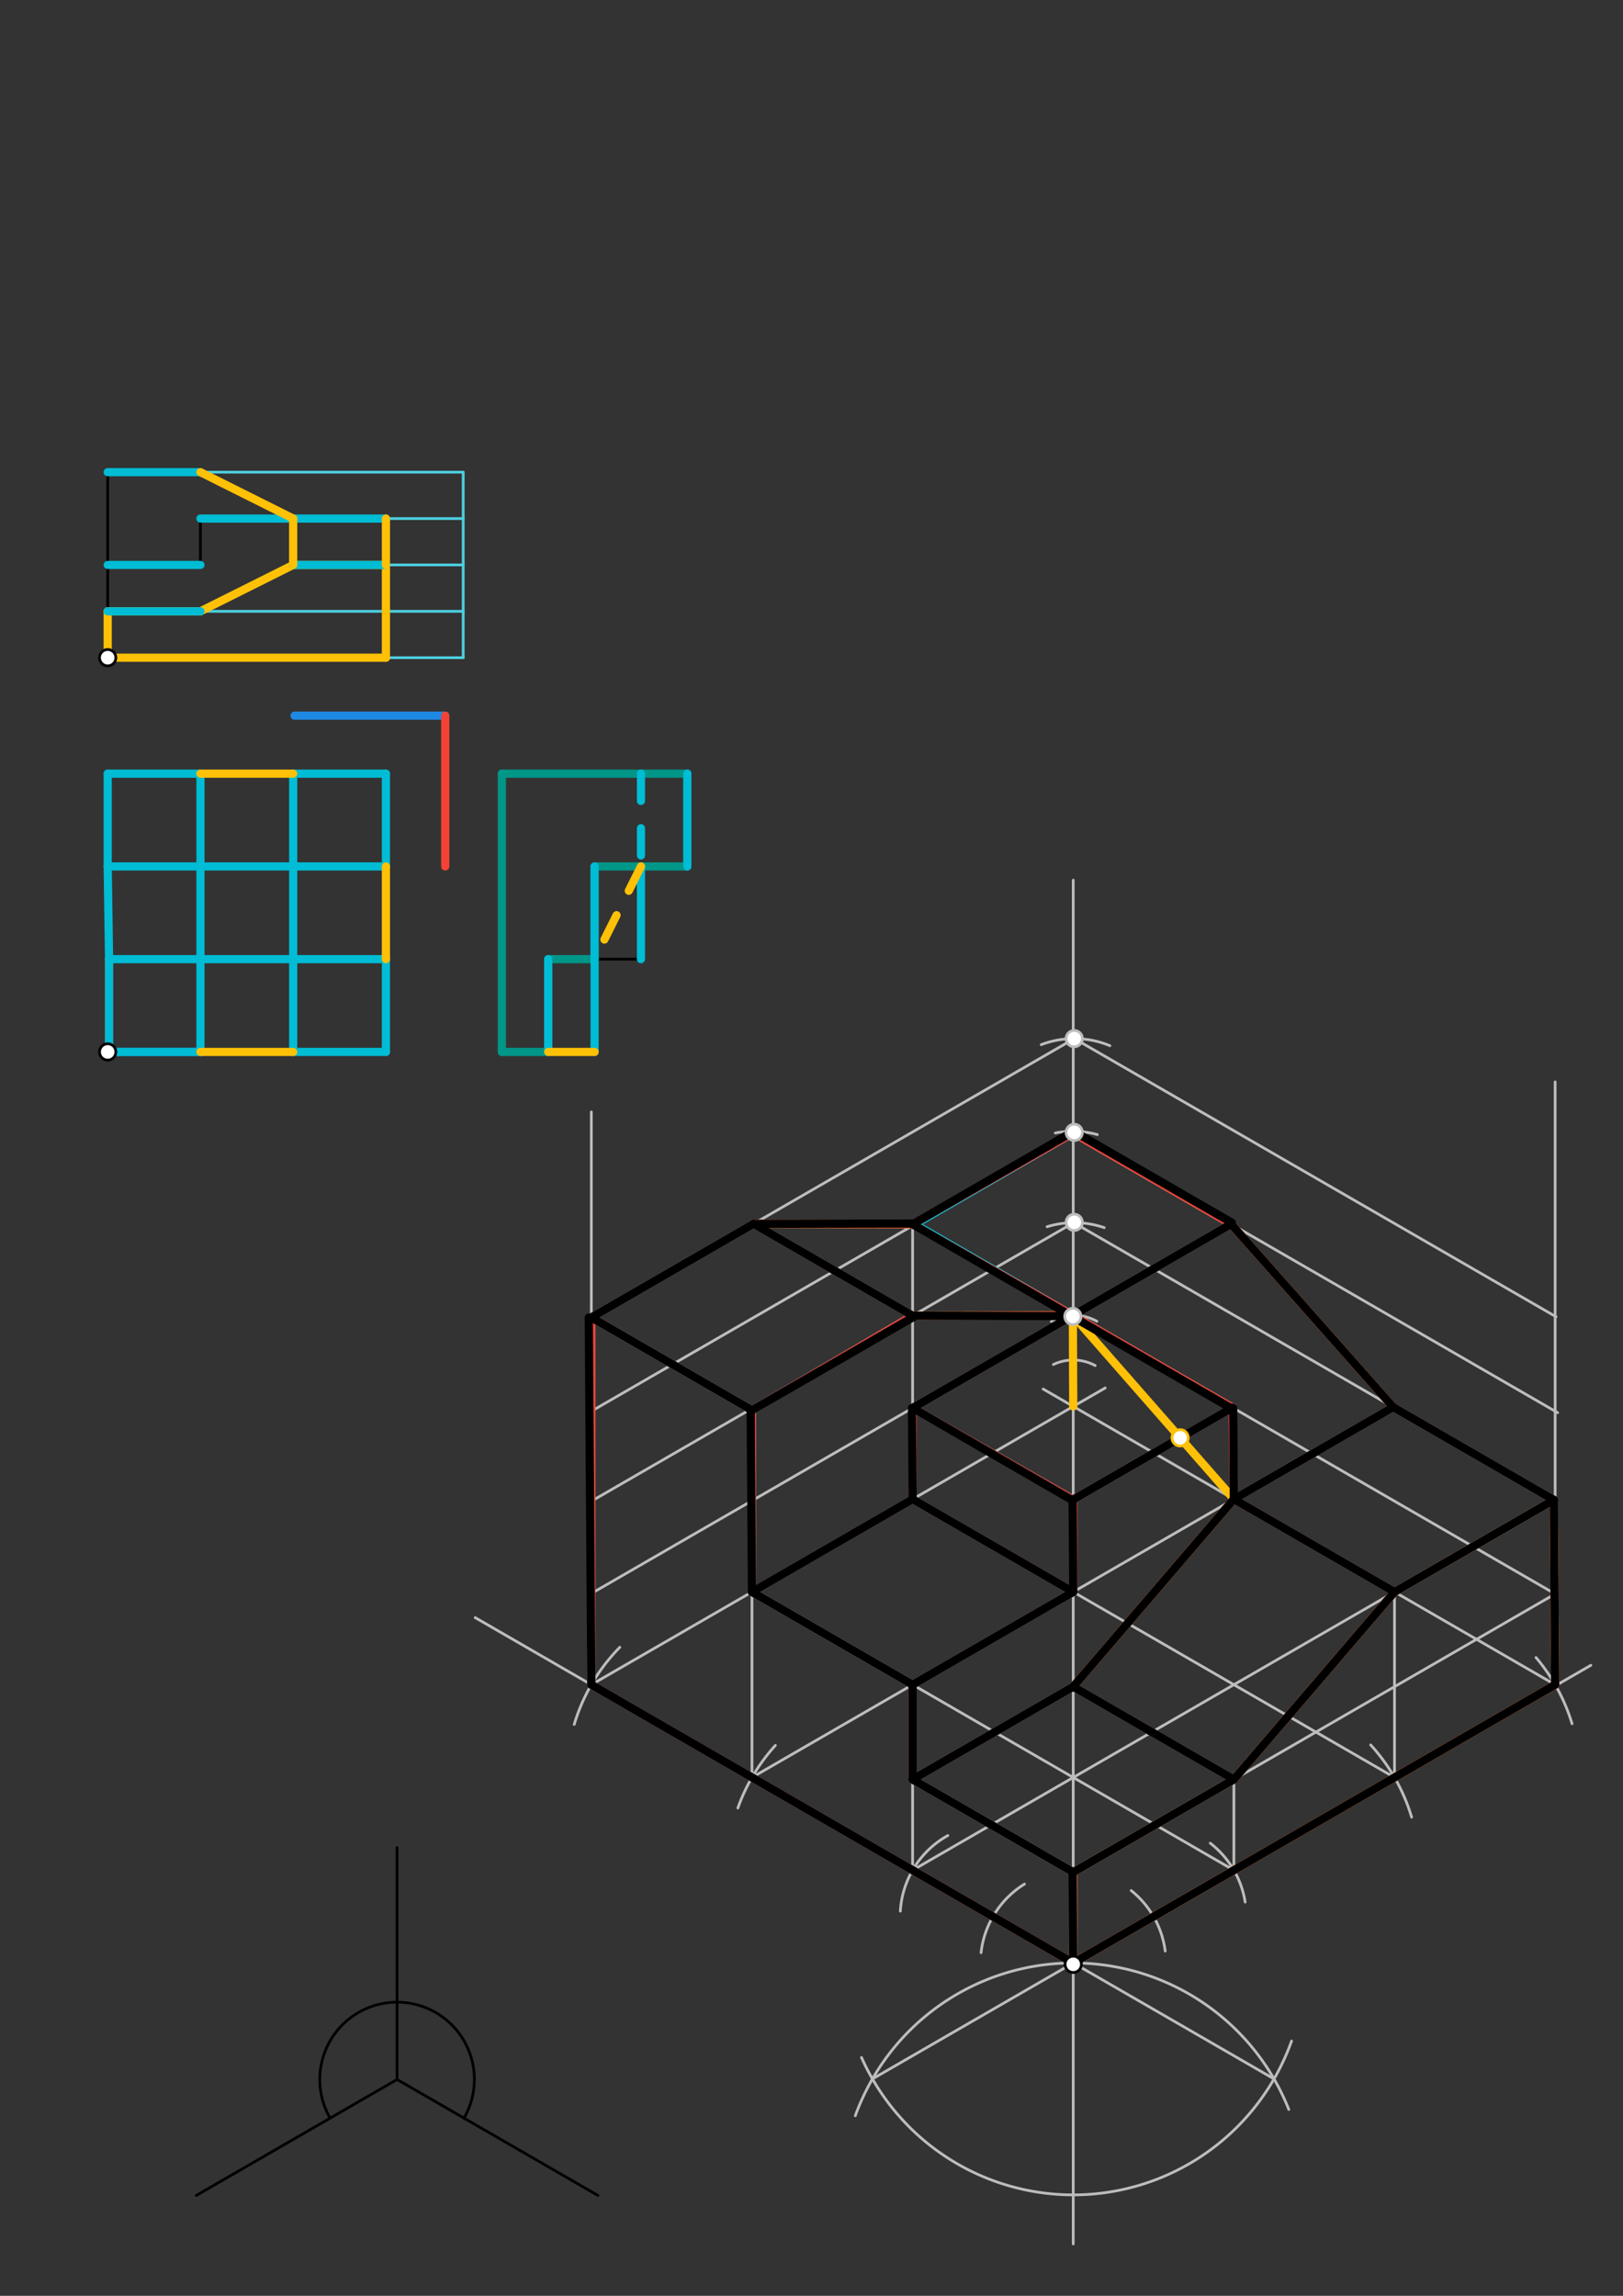 <svg xmlns="http://www.w3.org/2000/svg" class="svg--816" height="100%" preserveAspectRatio="xMidYMid meet" viewBox="0 0 595.276 841.89" width="100%"><rect x="0" y="0" width="595.276" height="841.89" fill="#333333" stroke="none"/><defs><marker id="marker-arrow" markerHeight="16" markerUnits="userSpaceOnUse" markerWidth="24" orient="auto-start-reverse" refX="24" refY="4" viewBox="0 0 24 8"><path d="M 0 0 L 24 4 L 0 8 z" stroke="inherit"></path></marker></defs><g class="aux-layer--949"></g><g class="main-layer--75a"><g class="element--733"><line stroke="#000000" stroke-dasharray="none" stroke-linecap="round" stroke-width="1" x1="145.636" x2="145.636" y1="677.522" y2="762.561"></line></g><g class="element--733"><line stroke="#000000" stroke-dasharray="none" stroke-linecap="round" stroke-width="1" x1="145.636" x2="219.282" y1="762.561" y2="805.081"></line></g><g class="element--733"><line stroke="#000000" stroke-dasharray="none" stroke-linecap="round" stroke-width="1" x1="145.636" x2="71.99" y1="762.561" y2="805.081"></line></g><g class="element--733"><path d="M 145.636 734.215 A 28.346 28.346 0 0 1 170.185 776.734" fill="none" stroke="#000000" stroke-dasharray="none" stroke-linecap="round" stroke-width="1"></path></g><g class="element--733"><path d="M 145.636 734.215 A 28.346 28.346 0 0 0 121.087 776.734" fill="none" stroke="#000000" stroke-dasharray="none" stroke-linecap="round" stroke-width="1"></path></g><g class="element--733"><line stroke="#000000" stroke-dasharray="none" stroke-linecap="round" stroke-width="1" x1="39.5" x2="141.547" y1="385.75" y2="385.75"></line></g><g class="element--733"><line stroke="#000000" stroke-dasharray="none" stroke-linecap="round" stroke-width="1" x1="141.547" x2="141.547" y1="385.75" y2="283.703"></line></g><g class="element--733"><line stroke="#000000" stroke-dasharray="none" stroke-linecap="round" stroke-width="1" x1="141.547" x2="39.5" y1="283.703" y2="283.703"></line></g><g class="element--733"><line stroke="#000000" stroke-dasharray="none" stroke-linecap="round" stroke-width="1" x1="39.5" x2="39.5" y1="283.703" y2="385.75"></line></g><g class="element--733"><line stroke="#4DD0E1" stroke-dasharray="none" stroke-linecap="round" stroke-width="1" x1="73.516" x2="73.516" y1="283.703" y2="385.75"></line></g><g class="element--733"><line stroke="#4DD0E1" stroke-dasharray="none" stroke-linecap="round" stroke-width="1" x1="107.531" x2="107.531" y1="283.703" y2="385.75"></line></g><g class="element--733"><line stroke="#4DD0E1" stroke-dasharray="none" stroke-linecap="round" stroke-width="1" x1="141.547" x2="39.5" y1="351.734" y2="351.734"></line></g><g class="element--733"><line stroke="#4DD0E1" stroke-dasharray="none" stroke-linecap="round" stroke-width="1" x1="141.547" x2="39.5" y1="317.719" y2="317.719"></line></g><g class="element--733"><line stroke="#4DD0E1" stroke-dasharray="none" stroke-linecap="round" stroke-width="1" x1="184.067" x2="218.083" y1="283.703" y2="283.703"></line></g><g class="element--733"><line stroke="#000000" stroke-dasharray="none" stroke-linecap="round" stroke-width="1" x1="39.5" x2="141.547" y1="317.719" y2="317.719"></line></g><g class="element--733"><line stroke="#000000" stroke-dasharray="none" stroke-linecap="round" stroke-width="1" x1="73.516" x2="73.516" y1="283.703" y2="385.75"></line></g><g class="element--733"><line stroke="#000000" stroke-dasharray="none" stroke-linecap="round" stroke-width="1" x1="107.531" x2="107.531" y1="283.703" y2="385.75"></line></g><g class="element--733"><line stroke="#000000" stroke-dasharray="none" stroke-linecap="round" stroke-width="1" x1="39.5" x2="141.547" y1="351.734" y2="351.734"></line></g><g class="element--733"><line stroke="#000000" stroke-dasharray="none" stroke-linecap="round" stroke-width="1" x1="107.531" x2="162.807" y1="262.443" y2="262.443"></line></g><g class="element--733"><line stroke="#000000" stroke-dasharray="none" stroke-linecap="round" stroke-width="1" x1="162.807" x2="162.807" y1="262.443" y2="317.719"></line></g><g class="element--733"><line stroke="#000000" stroke-dasharray="none" stroke-linecap="round" stroke-width="1" x1="184.067" x2="184.067" y1="283.703" y2="385.75"></line></g><g class="element--733"><line stroke="#000000" stroke-dasharray="none" stroke-linecap="round" stroke-width="1" x1="184.067" x2="201.075" y1="385.75" y2="385.75"></line></g><g class="element--733"><line stroke="#000000" stroke-dasharray="none" stroke-linecap="round" stroke-width="1" x1="201.075" x2="201.075" y1="351.734" y2="385.75"></line></g><g class="element--733"><line stroke="#000000" stroke-dasharray="none" stroke-linecap="round" stroke-width="1" x1="201.075" x2="218.083" y1="351.734" y2="351.734"></line></g><g class="element--733"><line stroke="#000000" stroke-dasharray="none" stroke-linecap="round" stroke-width="1" x1="218.083" x2="218.083" y1="351.734" y2="317.719"></line></g><g class="element--733"><line stroke="#000000" stroke-dasharray="none" stroke-linecap="round" stroke-width="1" x1="218.083" x2="252.098" y1="317.719" y2="317.719"></line></g><g class="element--733"><line stroke="#000000" stroke-dasharray="none" stroke-linecap="round" stroke-width="1" x1="184.067" x2="252.098" y1="283.703" y2="283.703"></line></g><g class="element--733"><line stroke="#000000" stroke-dasharray="none" stroke-linecap="round" stroke-width="1" x1="252.098" x2="252.098" y1="283.703" y2="317.719"></line></g><g class="element--733"><line stroke="#000000" stroke-dasharray="none" stroke-linecap="round" stroke-width="1" x1="39.5" x2="73.516" y1="173.152" y2="173.152"></line></g><g class="element--733"><line stroke="#000000" stroke-dasharray="none" stroke-linecap="round" stroke-width="1" x1="73.516" x2="107.531" y1="173.152" y2="190.159"></line></g><g class="element--733"><line stroke="#000000" stroke-dasharray="none" stroke-linecap="round" stroke-width="1" x1="107.531" x2="73.516" y1="190.159" y2="190.159"></line></g><g class="element--733"><line stroke="#000000" stroke-dasharray="none" stroke-linecap="round" stroke-width="1" x1="73.516" x2="73.516" y1="190.159" y2="207.167"></line></g><g class="element--733"><line stroke="#000000" stroke-dasharray="none" stroke-linecap="round" stroke-width="1" x1="73.516" x2="39.5" y1="207.167" y2="207.167"></line></g><g class="element--733"><line stroke="#000000" stroke-dasharray="none" stroke-linecap="round" stroke-width="1" x1="107.531" x2="141.547" y1="190.159" y2="190.159"></line></g><g class="element--733"><line stroke="#000000" stroke-dasharray="none" stroke-linecap="round" stroke-width="1" x1="107.531" x2="107.531" y1="190.159" y2="207.167"></line></g><g class="element--733"><line stroke="#000000" stroke-dasharray="none" stroke-linecap="round" stroke-width="1" x1="107.531" x2="141.547" y1="207.167" y2="207.167"></line></g><g class="element--733"><line stroke="#000000" stroke-dasharray="none" stroke-linecap="round" stroke-width="1" x1="107.531" x2="73.516" y1="207.167" y2="224.175"></line></g><g class="element--733"><line stroke="#000000" stroke-dasharray="none" stroke-linecap="round" stroke-width="1" x1="73.516" x2="39.5" y1="224.175" y2="224.175"></line></g><g class="element--733"><line stroke="#000000" stroke-dasharray="none" stroke-linecap="round" stroke-width="1" x1="39.5" x2="39.5" y1="173.152" y2="241.183"></line></g><g class="element--733"><line stroke="#000000" stroke-dasharray="none" stroke-linecap="round" stroke-width="1" x1="141.547" x2="141.547" y1="241.183" y2="190.159"></line></g><g class="element--733"><line stroke="#000000" stroke-dasharray="none" stroke-linecap="round" stroke-width="1" x1="235.091" x2="235.091" y1="317.719" y2="351.734"></line></g><g class="element--733"><line stroke="#000000" stroke-dasharray="none" stroke-linecap="round" stroke-width="1" x1="235.091" x2="218.083" y1="351.734" y2="351.734"></line></g><g class="element--733"><line stroke="#000000" stroke-dasharray="none" stroke-linecap="round" stroke-width="1" x1="218.083" x2="218.083" y1="351.734" y2="385.75"></line></g><g class="element--733"><line stroke="#000000" stroke-dasharray="none" stroke-linecap="round" stroke-width="1" x1="218.083" x2="201.075" y1="385.75" y2="385.75"></line></g><g class="element--733"><line stroke="#000000" stroke-dasharray="10" stroke-linecap="round" stroke-width="1" x1="235.091" x2="235.091" y1="283.703" y2="317.719"></line></g><g class="element--733"><line stroke="#000000" stroke-dasharray="10" stroke-linecap="round" stroke-width="1" x1="235.091" x2="218.083" y1="317.719" y2="351.734"></line></g><g class="element--733"><line stroke="#000000" stroke-dasharray="none" stroke-linecap="round" stroke-width="1" x1="141.547" x2="39.5" y1="241.183" y2="241.183"></line></g><g class="element--733"><line stroke="#BDBDBD" stroke-dasharray="none" stroke-linecap="round" stroke-width="1" x1="393.637" x2="393.637" y1="720.338" y2="322.75"></line></g><g class="element--733"><line stroke="#BDBDBD" stroke-dasharray="none" stroke-linecap="round" stroke-width="1" x1="393.637" x2="393.637" y1="720.338" y2="822.875"></line></g><g class="element--733"><path d="M 315.976 754.484 A 85.039 85.039 0 0 0 473.714 748.462" fill="none" stroke="#BDBDBD" stroke-dasharray="none" stroke-linecap="round" stroke-width="1"></path></g><g class="element--733"><path d="M 313.698 775.87 A 85.039 85.039 0 0 1 472.696 773.55" fill="none" stroke="#BDBDBD" stroke-dasharray="none" stroke-linecap="round" stroke-width="1"></path></g><g class="element--733"><line stroke="#BDBDBD" stroke-dasharray="none" stroke-linecap="round" stroke-width="1" x1="393.637" x2="319.991" y1="719.838" y2="762.357"></line></g><g class="element--733"><line stroke="#BDBDBD" stroke-dasharray="none" stroke-linecap="round" stroke-width="1" x1="396.137" x2="583.482" y1="718.838" y2="610.674"></line></g><g class="element--733"><line stroke="#BDBDBD" stroke-dasharray="none" stroke-linecap="round" stroke-width="1" x1="467.284" x2="393.637" y1="762.357" y2="719.838"></line></g><g class="element--733"><line stroke="#BDBDBD" stroke-dasharray="none" stroke-linecap="round" stroke-width="1" x1="393.637" x2="174.292" y1="719.838" y2="593.198"></line></g><g class="element--733"><line stroke="#2196F3" stroke-dasharray="none" stroke-linecap="round" stroke-width="3" x1="40" x2="74.016" y1="385.75" y2="385.75"></line></g><g class="element--733"><line stroke="#1E88E5" stroke-dasharray="none" stroke-linecap="round" stroke-width="3" x1="163.307" x2="108.031" y1="262.443" y2="262.443"></line></g><g class="element--733"><path d="M 414.884 693.273 A 34.016 34.016 0 0 1 427.371 715.468" fill="none" stroke="#BDBDBD" stroke-dasharray="none" stroke-linecap="round" stroke-width="1"></path></g><g class="element--733"><line stroke="#2196F3" stroke-dasharray="none" stroke-linecap="round" stroke-width="3" x1="393.637" x2="423.096" y1="719.838" y2="702.83"></line></g><g class="element--733"><path d="M 443.896 675.914 A 34.016 34.016 0 0 1 456.69 697.491" fill="none" stroke="#BDBDBD" stroke-dasharray="none" stroke-linecap="round" stroke-width="1"></path></g><g class="element--733"><line stroke="#2196F3" stroke-dasharray="none" stroke-linecap="round" stroke-width="3" x1="423.096" x2="452.554" y1="702.83" y2="685.822"></line></g><g class="element--733"><path d="M 502.726 639.875 A 68.031 68.031 0 0 1 517.746 666.37" fill="none" stroke="#BDBDBD" stroke-dasharray="none" stroke-linecap="round" stroke-width="1"></path></g><g class="element--733"><path d="M 563.369 607.818 A 68.031 68.031 0 0 1 576.588 632.106" fill="none" stroke="#BDBDBD" stroke-dasharray="none" stroke-linecap="round" stroke-width="1"></path></g><g class="element--733"><line stroke="#F44336" stroke-dasharray="none" stroke-linecap="round" stroke-width="3" x1="40" x2="40" y1="385.75" y2="351.734"></line></g><g class="element--733"><line stroke="#F44336" stroke-dasharray="none" stroke-linecap="round" stroke-width="3" x1="163.307" x2="163.307" y1="317.719" y2="262.443"></line></g><g class="element--733"><path d="M 359.832 716.064 A 34.016 34.016 0 0 1 375.756 690.901" fill="none" stroke="#BDBDBD" stroke-dasharray="none" stroke-linecap="round" stroke-width="1"></path></g><g class="element--733"><path d="M 330.222 700.824 A 34.016 34.016 0 0 1 347.643 673.103" fill="none" stroke="#BDBDBD" stroke-dasharray="none" stroke-linecap="round" stroke-width="1"></path></g><g class="element--733"><line stroke="#F44336" stroke-dasharray="none" stroke-linecap="round" stroke-width="3" x1="393.637" x2="334.72" y1="719.838" y2="685.822"></line></g><g class="element--733"><path d="M 270.628 663.008 A 68.031 68.031 0 0 1 284.385 640.055" fill="none" stroke="#BDBDBD" stroke-dasharray="none" stroke-linecap="round" stroke-width="1"></path></g><g class="element--733"><path d="M 210.608 632.369 A 68.031 68.031 0 0 1 227.332 604.069" fill="none" stroke="#BDBDBD" stroke-dasharray="none" stroke-linecap="round" stroke-width="1"></path></g><g class="element--733"><line stroke="#BDBDBD" stroke-dasharray="none" stroke-linecap="round" stroke-width="1" x1="216.886" x2="405.375" y1="617.79" y2="508.966"></line></g><g class="element--733"><line stroke="#BDBDBD" stroke-dasharray="none" stroke-linecap="round" stroke-width="1" x1="570.388" x2="382.589" y1="617.79" y2="509.364"></line></g><g class="element--733"><line stroke="#BDBDBD" stroke-dasharray="none" stroke-linecap="round" stroke-width="1" x1="334.72" x2="512.413" y1="685.822" y2="583.231"></line></g><g class="element--733"><line stroke="#BDBDBD" stroke-dasharray="none" stroke-linecap="round" stroke-width="1" x1="275.803" x2="453.45" y1="651.806" y2="549.242"></line></g><g class="element--733"><line stroke="#BDBDBD" stroke-dasharray="none" stroke-linecap="round" stroke-width="1" x1="452.554" x2="275.661" y1="685.822" y2="583.692"></line></g><g class="element--733"><line stroke="#BDBDBD" stroke-dasharray="none" stroke-linecap="round" stroke-width="1" x1="511.471" x2="333.665" y1="651.806" y2="549.15"></line></g><g class="element--733"><line stroke="#4DD0E1" stroke-dasharray="none" stroke-linecap="round" stroke-width="1" x1="141.547" x2="169.894" y1="241.183" y2="241.183"></line></g><g class="element--733"><line stroke="#4DD0E1" stroke-dasharray="none" stroke-linecap="round" stroke-width="1" x1="73.516" x2="169.894" y1="224.175" y2="224.175"></line></g><g class="element--733"><line stroke="#4DD0E1" stroke-dasharray="none" stroke-linecap="round" stroke-width="1" x1="141.547" x2="169.894" y1="207.167" y2="207.167"></line></g><g class="element--733"><line stroke="#4DD0E1" stroke-dasharray="none" stroke-linecap="round" stroke-width="1" x1="141.547" x2="169.894" y1="190.159" y2="190.159"></line></g><g class="element--733"><line stroke="#4DD0E1" stroke-dasharray="none" stroke-linecap="round" stroke-width="1" x1="73.516" x2="169.894" y1="173.152" y2="173.152"></line></g><g class="element--733"><line stroke="#4DD0E1" stroke-dasharray="none" stroke-linecap="round" stroke-width="1" x1="169.894" x2="169.894" y1="241.183" y2="173.152"></line></g><g class="element--733"><line stroke="#FFC107" stroke-dasharray="none" stroke-linecap="round" stroke-width="3" x1="39.5" x2="39.5" y1="241.183" y2="224.175"></line></g><g class="element--733"><path d="M 386.347 500.377 A 17.008 17.008 0 0 1 401.688 500.761" fill="none" stroke="#BDBDBD" stroke-dasharray="none" stroke-linecap="round" stroke-width="1"></path></g><g class="element--733"><path d="M 385.605 484.583 A 17.008 17.008 0 0 1 402.297 484.528" fill="none" stroke="#BDBDBD" stroke-dasharray="none" stroke-linecap="round" stroke-width="1"></path></g><g class="element--733"><line stroke="#FFC107" stroke-dasharray="none" stroke-linecap="round" stroke-width="3" x1="393.637" x2="393.5" y1="515.743" y2="482.75"></line></g><g class="element--733"><path d="M 384.05 449.847 A 34.016 34.016 0 0 1 405.001 450.187" fill="none" stroke="#BDBDBD" stroke-dasharray="none" stroke-linecap="round" stroke-width="1"></path></g><g class="element--733"><path d="M 387.061 415.474 A 34.016 34.016 0 0 1 402.483 416.067" fill="none" stroke="#BDBDBD" stroke-dasharray="none" stroke-linecap="round" stroke-width="1"></path></g><g class="element--733"><path d="M 381.891 383.088 A 34.016 34.016 0 0 1 407.083 383.476" fill="none" stroke="#BDBDBD" stroke-dasharray="none" stroke-linecap="round" stroke-width="1"></path></g><g class="element--733"><line stroke="#BDBDBD" stroke-dasharray="none" stroke-linecap="round" stroke-width="1" x1="216.886" x2="216.886" y1="617.79" y2="407.75"></line></g><g class="element--733"><line stroke="#BDBDBD" stroke-dasharray="none" stroke-linecap="round" stroke-width="1" x1="570.388" x2="570.388" y1="617.79" y2="396.75"></line></g><g class="element--733"><line stroke="#BDBDBD" stroke-dasharray="none" stroke-linecap="round" stroke-width="1" x1="393.498" x2="217.282" y1="482.375" y2="584.113"></line></g><g class="element--733"><line stroke="#BDBDBD" stroke-dasharray="none" stroke-linecap="round" stroke-width="1" x1="394" x2="216.676" y1="448.25" y2="550.628"></line></g><g class="element--733"><line stroke="#BDBDBD" stroke-dasharray="none" stroke-linecap="round" stroke-width="1" x1="394" x2="216.406" y1="415.25" y2="517.784"></line></g><g class="element--733"><line stroke="#BDBDBD" stroke-dasharray="none" stroke-linecap="round" stroke-width="1" x1="394" x2="215.799" y1="380.875" y2="483.76"></line></g><g class="element--733"><line stroke="#BDBDBD" stroke-dasharray="none" stroke-linecap="round" stroke-width="1" x1="393.498" x2="571.139" y1="482.375" y2="584.935"></line></g><g class="element--733"><line stroke="#BDBDBD" stroke-dasharray="none" stroke-linecap="round" stroke-width="1" x1="393.81" x2="570.092" y1="448.36" y2="550.136"></line></g><g class="element--733"><line stroke="#BDBDBD" stroke-dasharray="none" stroke-linecap="round" stroke-width="1" x1="393.637" x2="571.315" y1="415.459" y2="518.042"></line></g><g class="element--733"><line stroke="#BDBDBD" stroke-dasharray="none" stroke-linecap="round" stroke-width="1" x1="394.027" x2="570.726" y1="380.859" y2="482.876"></line></g><g class="element--733"><line stroke="#FFC107" stroke-dasharray="none" stroke-linecap="round" stroke-width="3" x1="39.5" x2="73.516" y1="224.175" y2="224.175"></line></g><g class="element--733"><line stroke="#FFC107" stroke-dasharray="none" stroke-linecap="round" stroke-width="3" x1="73.516" x2="107.531" y1="224.175" y2="207.167"></line></g><g class="element--733"><line stroke="#FFC107" stroke-dasharray="none" stroke-linecap="round" stroke-width="3" x1="107.531" x2="141.547" y1="207.167" y2="207.167"></line></g><g class="element--733"><line stroke="#FFC107" stroke-dasharray="none" stroke-linecap="round" stroke-width="3" x1="141.547" x2="141.547" y1="207.167" y2="241.183"></line></g><g class="element--733"><line stroke="#FFC107" stroke-dasharray="none" stroke-linecap="round" stroke-width="3" x1="141.547" x2="39.5" y1="241.183" y2="241.183"></line></g><g class="element--733"><line stroke="#BDBDBD" stroke-dasharray="none" stroke-linecap="round" stroke-width="1" x1="570.388" x2="393.628" y1="584.502" y2="686.555"></line></g><g class="element--733"><line stroke="#BDBDBD" stroke-dasharray="none" stroke-linecap="round" stroke-width="1" x1="452.554" x2="452.554" y1="685.822" y2="651.615"></line></g><g class="element--733"><line stroke="#BDBDBD" stroke-dasharray="none" stroke-linecap="round" stroke-width="1" x1="511.471" x2="511.471" y1="651.806" y2="583.775"></line></g><g class="element--733"><line stroke="#BDBDBD" stroke-dasharray="none" stroke-linecap="round" stroke-width="1" x1="511.471" x2="570.003" y1="583.775" y2="549.982"></line></g><g class="element--733"><line stroke="#BDBDBD" stroke-dasharray="none" stroke-linecap="round" stroke-width="1" x1="511.471" x2="452.554" y1="583.775" y2="652.534"></line></g><g class="element--733"><line stroke="#FFC107" stroke-dasharray="none" stroke-linecap="round" stroke-width="3" x1="393.637" x2="393.637" y1="719.838" y2="686.549"></line></g><g class="element--733"><line stroke="#FFC107" stroke-dasharray="none" stroke-linecap="round" stroke-width="3" x1="393.637" x2="452.554" y1="686.549" y2="652.534"></line></g><g class="element--733"><line stroke="#FFC107" stroke-dasharray="none" stroke-linecap="round" stroke-width="3" x1="452.554" x2="511.471" y1="652.534" y2="583.775"></line></g><g class="element--733"><line stroke="#FFC107" stroke-dasharray="none" stroke-linecap="round" stroke-width="3" x1="511.471" x2="569.913" y1="583.775" y2="550.033"></line></g><g class="element--733"><line stroke="#FFC107" stroke-dasharray="none" stroke-linecap="round" stroke-width="3" x1="569.913" x2="570.388" y1="550.033" y2="617.79"></line></g><g class="element--733"><line stroke="#FFC107" stroke-dasharray="none" stroke-linecap="round" stroke-width="3" x1="570.388" x2="393.637" y1="617.79" y2="719.838"></line></g><g class="element--733"><line stroke="#009688" stroke-dasharray="none" stroke-linecap="round" stroke-width="3" x1="184.067" x2="184.067" y1="283.703" y2="385.75"></line></g><g class="element--733"><line stroke="#009688" stroke-dasharray="none" stroke-linecap="round" stroke-width="3" x1="184.067" x2="201.075" y1="385.75" y2="385.75"></line></g><g class="element--733"><line stroke="#009688" stroke-dasharray="none" stroke-linecap="round" stroke-width="3" x1="201.075" x2="201.075" y1="385.75" y2="351.734"></line></g><g class="element--733"><line stroke="#009688" stroke-dasharray="none" stroke-linecap="round" stroke-width="3" x1="201.075" x2="218.083" y1="351.734" y2="351.734"></line></g><g class="element--733"><line stroke="#009688" stroke-dasharray="none" stroke-linecap="round" stroke-width="3" x1="218.083" x2="218.083" y1="351.734" y2="317.719"></line></g><g class="element--733"><line stroke="#009688" stroke-dasharray="none" stroke-linecap="round" stroke-width="3" x1="218.083" x2="252.098" y1="317.719" y2="317.719"></line></g><g class="element--733"><line stroke="#009688" stroke-dasharray="none" stroke-linecap="round" stroke-width="3" x1="252.098" x2="252.098" y1="317.719" y2="283.703"></line></g><g class="element--733"><line stroke="#009688" stroke-dasharray="none" stroke-linecap="round" stroke-width="3" x1="252.098" x2="184.067" y1="283.703" y2="283.703"></line></g><g class="element--733"><line stroke="#BDBDBD" stroke-dasharray="none" stroke-linecap="round" stroke-width="1" x1="216.886" x2="276.039" y1="483.132" y2="517.283"></line></g><g class="element--733"><line stroke="#BDBDBD" stroke-dasharray="none" stroke-linecap="round" stroke-width="1" x1="275.803" x2="275.803" y1="651.806" y2="516.819"></line></g><g class="element--733"><line stroke="#BDBDBD" stroke-dasharray="none" stroke-linecap="round" stroke-width="1" x1="334.72" x2="334.72" y1="685.822" y2="617.79"></line></g><g class="element--733"><line stroke="#BDBDBD" stroke-dasharray="none" stroke-linecap="round" stroke-width="1" x1="393.637" x2="334.405" y1="686.549" y2="652.352"></line></g><g class="element--733"><line stroke="#009688" stroke-dasharray="none" stroke-linecap="round" stroke-width="3" x1="216.886" x2="216.886" y1="617.79" y2="483.132"></line></g><g class="element--733"><line stroke="#009688" stroke-dasharray="none" stroke-linecap="round" stroke-width="3" x1="216.886" x2="275.803" y1="483.132" y2="517.147"></line></g><g class="element--733"><line stroke="#009688" stroke-dasharray="none" stroke-linecap="round" stroke-width="3" x1="275.803" x2="275.803" y1="517.147" y2="583.775"></line></g><g class="element--733"><line stroke="#009688" stroke-dasharray="none" stroke-linecap="round" stroke-width="3" x1="275.803" x2="334.72" y1="583.775" y2="617.79"></line></g><g class="element--733"><line stroke="#009688" stroke-dasharray="none" stroke-linecap="round" stroke-width="3" x1="334.72" x2="334.72" y1="617.79" y2="652.534"></line></g><g class="element--733"><line stroke="#009688" stroke-dasharray="none" stroke-linecap="round" stroke-width="3" x1="334.72" x2="393.637" y1="652.534" y2="686.549"></line></g><g class="element--733"><line stroke="#009688" stroke-dasharray="none" stroke-linecap="round" stroke-width="3" x1="393.637" x2="393.637" y1="686.549" y2="719.838"></line></g><g class="element--733"><line stroke="#009688" stroke-dasharray="none" stroke-linecap="round" stroke-width="3" x1="393.637" x2="216.886" y1="719.838" y2="617.79"></line></g><g class="element--733"><line stroke="#00BCD4" stroke-dasharray="none" stroke-linecap="round" stroke-width="3" x1="40" x2="73.516" y1="351.734" y2="351.734"></line></g><g class="element--733"><line stroke="#00BCD4" stroke-dasharray="none" stroke-linecap="round" stroke-width="3" x1="73.516" x2="73.516" y1="351.734" y2="385.75"></line></g><g class="element--733"><line stroke="#00BCD4" stroke-dasharray="none" stroke-linecap="round" stroke-width="3" x1="39.5" x2="73.516" y1="224.175" y2="224.175"></line></g><g class="element--733"><line stroke="#00BCD4" stroke-dasharray="none" stroke-linecap="round" stroke-width="3" x1="201.075" x2="201.075" y1="351.734" y2="385.75"></line></g><g class="element--733"><line stroke="#00BCD4" stroke-dasharray="none" stroke-linecap="round" stroke-width="3" x1="73.516" x2="40" y1="385.75" y2="385.75"></line></g><g class="element--733"><line stroke="#00BCD4" stroke-dasharray="none" stroke-linecap="round" stroke-width="3" x1="40" x2="40" y1="385.75" y2="351.734"></line></g><g class="element--733"><line stroke="#BDBDBD" stroke-dasharray="none" stroke-linecap="round" stroke-width="1" x1="334.72" x2="394.221" y1="652.534" y2="618.181"></line></g><g class="element--733"><line stroke="#BDBDBD" stroke-dasharray="none" stroke-linecap="round" stroke-width="1" x1="393.637" x2="452.554" y1="618.518" y2="652.534"></line></g><g class="element--733"><line stroke="#00BCD4" stroke-dasharray="none" stroke-linecap="round" stroke-width="3" x1="334.72" x2="393.637" y1="652.534" y2="618.518"></line></g><g class="element--733"><line stroke="#00BCD4" stroke-dasharray="none" stroke-linecap="round" stroke-width="3" x1="393.637" x2="452.554" y1="618.518" y2="652.534"></line></g><g class="element--733"><line stroke="#00BCD4" stroke-dasharray="none" stroke-linecap="round" stroke-width="3" x1="452.554" x2="393.637" y1="652.534" y2="686.549"></line></g><g class="element--733"><line stroke="#00BCD4" stroke-dasharray="none" stroke-linecap="round" stroke-width="3" x1="393.637" x2="334.72" y1="686.549" y2="652.534"></line></g><g class="element--733"><line stroke="#00BCD4" stroke-dasharray="none" stroke-linecap="round" stroke-width="3" x1="40" x2="39.5" y1="351.734" y2="317.719"></line></g><g class="element--733"><line stroke="#00BCD4" stroke-dasharray="none" stroke-linecap="round" stroke-width="3" x1="39.5" x2="73.516" y1="317.719" y2="317.719"></line></g><g class="element--733"><line stroke="#00BCD4" stroke-dasharray="none" stroke-linecap="round" stroke-width="3" x1="73.516" x2="73.516" y1="317.719" y2="351.734"></line></g><g class="element--733"><line stroke="#00BCD4" stroke-dasharray="none" stroke-linecap="round" stroke-width="3" x1="39.5" x2="73.516" y1="207.167" y2="207.167"></line></g><g class="element--733"><line stroke="#00BCD4" stroke-dasharray="none" stroke-linecap="round" stroke-width="3" x1="218.083" x2="218.083" y1="317.719" y2="351.734"></line></g><g class="element--733"><line stroke="#00BCD4" stroke-dasharray="none" stroke-linecap="round" stroke-width="3" x1="275.803" x2="334.72" y1="583.775" y2="549.759"></line></g><g class="element--733"><line stroke="#00BCD4" stroke-dasharray="none" stroke-linecap="round" stroke-width="3" x1="334.72" x2="393.637" y1="549.759" y2="583.775"></line></g><g class="element--733"><line stroke="#00BCD4" stroke-dasharray="none" stroke-linecap="round" stroke-width="3" x1="393.637" x2="334.72" y1="583.775" y2="617.79"></line></g><g class="element--733"><line stroke="#00BCD4" stroke-dasharray="none" stroke-linecap="round" stroke-width="3" x1="334.72" x2="275.803" y1="617.79" y2="583.775"></line></g><g class="element--733"><line stroke="#00BCD4" stroke-dasharray="none" stroke-linecap="round" stroke-width="3" x1="39.5" x2="39.5" y1="317.719" y2="283.703"></line></g><g class="element--733"><line stroke="#00BCD4" stroke-dasharray="none" stroke-linecap="round" stroke-width="3" x1="39.5" x2="73.516" y1="283.703" y2="283.703"></line></g><g class="element--733"><line stroke="#00BCD4" stroke-dasharray="none" stroke-linecap="round" stroke-width="3" x1="73.516" x2="73.516" y1="283.703" y2="317.719"></line></g><g class="element--733"><line stroke="#00BCD4" stroke-dasharray="none" stroke-linecap="round" stroke-width="3" x1="39.5" x2="73.516" y1="173.152" y2="173.152"></line></g><g class="element--733"><line stroke="#00BCD4" stroke-dasharray="none" stroke-linecap="round" stroke-width="3" x1="252.098" x2="252.098" y1="317.719" y2="283.703"></line></g><g class="element--733"><line stroke="#BDBDBD" stroke-dasharray="none" stroke-linecap="round" stroke-width="1" x1="334.72" x2="334.72" y1="549.759" y2="481.821"></line></g><g class="element--733"><line stroke="#BDBDBD" stroke-dasharray="none" stroke-linecap="round" stroke-width="1" x1="334.72" x2="275.395" y1="482.475" y2="448.223"></line></g><g class="element--733"><line stroke="#00BCD4" stroke-dasharray="none" stroke-linecap="round" stroke-width="3" x1="275.803" x2="334.72" y1="517.147" y2="482.475"></line></g><g class="element--733"><line stroke="#00BCD4" stroke-dasharray="none" stroke-linecap="round" stroke-width="3" x1="334.72" x2="276.372" y1="482.475" y2="448.788"></line></g><g class="element--733"><line stroke="#00BCD4" stroke-dasharray="none" stroke-linecap="round" stroke-width="3" x1="276.372" x2="216.886" y1="448.788" y2="483.132"></line></g><g class="element--733"><line stroke="#00BCD4" stroke-dasharray="none" stroke-linecap="round" stroke-width="3" x1="216.886" x2="275.803" y1="483.132" y2="517.147"></line></g><g class="element--733"><line stroke="#00BCD4" stroke-dasharray="none" stroke-linecap="round" stroke-width="3" x1="107.531" x2="141.547" y1="207.167" y2="207.167"></line></g><g class="element--733"><line stroke="#00BCD4" stroke-dasharray="none" stroke-linecap="round" stroke-width="3" x1="107.531" x2="107.531" y1="351.734" y2="385.75"></line></g><g class="element--733"><line stroke="#00BCD4" stroke-dasharray="none" stroke-linecap="round" stroke-width="3" x1="107.531" x2="141.547" y1="385.75" y2="385.75"></line></g><g class="element--733"><line stroke="#00BCD4" stroke-dasharray="none" stroke-linecap="round" stroke-width="3" x1="141.547" x2="141.547" y1="385.75" y2="351.734"></line></g><g class="element--733"><line stroke="#00BCD4" stroke-dasharray="none" stroke-linecap="round" stroke-width="3" x1="141.547" x2="107.531" y1="351.734" y2="351.734"></line></g><g class="element--733"><line stroke="#00BCD4" stroke-dasharray="none" stroke-linecap="round" stroke-width="3" x1="218.083" x2="218.083" y1="351.734" y2="385.75"></line></g><g class="element--733"><line stroke="#BDBDBD" stroke-dasharray="none" stroke-linecap="round" stroke-width="1" x1="452.554" x2="511.317" y1="549.759" y2="515.832"></line></g><g class="element--733"><line stroke="#00BCD4" stroke-dasharray="none" stroke-linecap="round" stroke-width="3" x1="452.555" x2="511.472" y1="549.759" y2="583.774"></line></g><g class="element--733"><line stroke="#00BCD4" stroke-dasharray="none" stroke-linecap="round" stroke-width="3" x1="511.471" x2="569.913" y1="583.775" y2="550.033"></line></g><g class="element--733"><line stroke="#00BCD4" stroke-dasharray="none" stroke-linecap="round" stroke-width="3" x1="569.913" x2="510.996" y1="550.033" y2="516.017"></line></g><g class="element--733"><line stroke="#00BCD4" stroke-dasharray="none" stroke-linecap="round" stroke-width="3" x1="510.996" x2="452.555" y1="516.017" y2="549.759"></line></g><g class="element--733"><line stroke="#00BCD4" stroke-dasharray="none" stroke-linecap="round" stroke-width="3" x1="73.516" x2="107.531" y1="190.159" y2="190.159"></line></g><g class="element--733"><line stroke="#00BCD4" stroke-dasharray="none" stroke-linecap="round" stroke-width="3" x1="73.516" x2="107.531" y1="317.719" y2="317.719"></line></g><g class="element--733"><line stroke="#00BCD4" stroke-dasharray="none" stroke-linecap="round" stroke-width="3" x1="107.531" x2="107.531" y1="317.719" y2="351.734"></line></g><g class="element--733"><line stroke="#00BCD4" stroke-dasharray="none" stroke-linecap="round" stroke-width="3" x1="107.531" x2="73.516" y1="351.734" y2="351.734"></line></g><g class="element--733"><line stroke="#00BCD4" stroke-dasharray="none" stroke-linecap="round" stroke-width="3" x1="235.091" x2="235.091" y1="317.719" y2="351.734"></line></g><g class="element--733"><line stroke="#BDBDBD" stroke-dasharray="none" stroke-linecap="round" stroke-width="1" x1="334.72" x2="393.265" y1="516.31" y2="550.111"></line></g><g class="element--733"><line stroke="#BDBDBD" stroke-dasharray="none" stroke-linecap="round" stroke-width="1" x1="393.265" x2="452.747" y1="550.111" y2="515.769"></line></g><g class="element--733"><line stroke="#00BCD4" stroke-dasharray="none" stroke-linecap="round" stroke-width="3" x1="334.72" x2="393.637" y1="516.31" y2="549.896"></line></g><g class="element--733"><line stroke="#00BCD4" stroke-dasharray="none" stroke-linecap="round" stroke-width="3" x1="393.637" x2="452.043" y1="549.896" y2="516.175"></line></g><g class="element--733"><line stroke="#00BCD4" stroke-dasharray="none" stroke-linecap="round" stroke-width="3" x1="452.043" x2="393.498" y1="516.175" y2="482.375"></line></g><g class="element--733"><line stroke="#00BCD4" stroke-dasharray="none" stroke-linecap="round" stroke-width="3" x1="393.498" x2="334.72" y1="482.375" y2="516.31"></line></g><g class="element--733"><line stroke="#00BCD4" stroke-dasharray="none" stroke-linecap="round" stroke-width="3" x1="107.531" x2="141.547" y1="190.159" y2="190.159"></line></g><g class="element--733"><line stroke="#00BCD4" stroke-dasharray="none" stroke-linecap="round" stroke-width="3" x1="107.531" x2="107.531" y1="283.703" y2="317.719"></line></g><g class="element--733"><line stroke="#00BCD4" stroke-dasharray="none" stroke-linecap="round" stroke-width="3" x1="107.531" x2="141.547" y1="317.719" y2="317.719"></line></g><g class="element--733"><line stroke="#00BCD4" stroke-dasharray="none" stroke-linecap="round" stroke-width="3" x1="141.547" x2="141.547" y1="317.719" y2="283.703"></line></g><g class="element--733"><line stroke="#00BCD4" stroke-dasharray="none" stroke-linecap="round" stroke-width="3" x1="141.547" x2="107.531" y1="283.703" y2="283.703"></line></g><g class="element--733"><line stroke="#00BCD4" stroke-dasharray="10" stroke-linecap="round" stroke-width="3" x1="235.091" x2="235.091" y1="283.703" y2="317.719"></line></g><g class="element--733"><line stroke="#BDBDBD" stroke-dasharray="none" stroke-linecap="round" stroke-width="1" x1="334.72" x2="334.72" y1="482.475" y2="448.571"></line></g><g class="element--733"><line stroke="#BDBDBD" stroke-dasharray="none" stroke-linecap="round" stroke-width="1" x1="393.498" x2="335.169" y1="482.375" y2="448.698"></line></g><g class="element--733"><line stroke="#BDBDBD" stroke-dasharray="none" stroke-linecap="round" stroke-width="1" x1="393.498" x2="451.625" y1="482.375" y2="448.815"></line></g><g class="element--733"><line stroke="#00BCD4" stroke-dasharray="none" stroke-linecap="round" stroke-width="3" x1="335.618" x2="393.498" y1="448.957" y2="482.375"></line></g><g class="element--733"><line stroke="#00BCD4" stroke-dasharray="none" stroke-linecap="round" stroke-width="3" x1="393.498" x2="451.518" y1="482.375" y2="448.877"></line></g><g class="element--733"><line stroke="#00BCD4" stroke-dasharray="none" stroke-linecap="round" stroke-width="3" x1="451.518" x2="393.637" y1="448.877" y2="415.459"></line></g><g class="element--733"><line stroke="#00BCD4" stroke-dasharray="none" stroke-linecap="round" stroke-width="3" x1="393.637" x2="335.618" y1="415.459" y2="448.957"></line></g><g class="element--733"><line stroke="#FFC107" stroke-dasharray="none" stroke-linecap="round" stroke-width="3" x1="73.516" x2="107.531" y1="385.75" y2="385.75"></line></g><g class="element--733"><line stroke="#FFC107" stroke-dasharray="none" stroke-linecap="round" stroke-width="3" x1="201.075" x2="218.083" y1="385.75" y2="385.75"></line></g><g class="element--733"><line stroke="#FFC107" stroke-dasharray="none" stroke-linecap="round" stroke-width="3" x1="393.637" x2="452.559" y1="618.518" y2="549.756"></line></g><g class="element--733"><line stroke="#FFC107" stroke-dasharray="none" stroke-linecap="round" stroke-width="3" x1="107.531" x2="73.516" y1="190.159" y2="173.152"></line></g><g class="element--733"><line stroke="#FFC107" stroke-dasharray="none" stroke-linecap="round" stroke-width="3" x1="107.531" x2="73.516" y1="283.703" y2="283.703"></line></g><g class="element--733"><line stroke="#FFC107" stroke-dasharray="none" stroke-linecap="round" stroke-width="3" x1="335.618" x2="276.372" y1="448.957" y2="448.788"></line></g><g class="element--733"><line stroke="#FFC107" stroke-dasharray="none" stroke-linecap="round" stroke-width="3" x1="393.498" x2="334.72" y1="482.375" y2="482.475"></line></g><g class="element--733"><line stroke="#FFC107" stroke-dasharray="none" stroke-linecap="round" stroke-width="3" x1="141.547" x2="141.547" y1="317.719" y2="351.734"></line></g><g class="element--733"><line stroke="#FFC107" stroke-dasharray="10" stroke-linecap="round" stroke-width="3" x1="235.091" x2="218.083" y1="317.719" y2="351.734"></line></g><g class="element--733"><line stroke="#FFC107" stroke-dasharray="none" stroke-linecap="round" stroke-width="3" x1="141.547" x2="141.547" y1="190.159" y2="207.167"></line></g><g class="element--733"><line stroke="#FFC107" stroke-dasharray="none" stroke-linecap="round" stroke-width="3" x1="107.531" x2="107.531" y1="190.159" y2="207.167"></line></g><g class="element--733"><line stroke="#FFC107" stroke-dasharray="none" stroke-linecap="round" stroke-width="3" x1="451.518" x2="510.996" y1="448.877" y2="516.017"></line></g><g class="element--733"><line stroke="#FFC107" stroke-dasharray="none" stroke-linecap="round" stroke-width="3" x1="393.498" x2="452.559" y1="482.375" y2="549.756"></line></g><g class="element--733"><line stroke="#F44336" stroke-dasharray="none" stroke-linecap="round" stroke-width="3" x1="334.72" x2="334.72" y1="549.759" y2="516.31"></line></g><g class="element--733"><line stroke="#F44336" stroke-dasharray="none" stroke-linecap="round" stroke-width="3" x1="393.637" x2="393.637" y1="583.775" y2="549.896"></line></g><g class="element--733"><line stroke="#F44336" stroke-dasharray="none" stroke-linecap="round" stroke-width="3" x1="393.637" x2="216.886" y1="719.838" y2="617.79"></line></g><g class="element--733"><line stroke="#F44336" stroke-dasharray="none" stroke-linecap="round" stroke-width="3" x1="216.886" x2="216.886" y1="617.79" y2="483.132"></line></g><g class="element--733"><line stroke="#F44336" stroke-dasharray="none" stroke-linecap="round" stroke-width="3" x1="216.886" x2="275.803" y1="483.132" y2="517.147"></line></g><g class="element--733"><line stroke="#F44336" stroke-dasharray="none" stroke-linecap="round" stroke-width="3" x1="275.803" x2="275.803" y1="517.147" y2="583.775"></line></g><g class="element--733"><line stroke="#F44336" stroke-dasharray="none" stroke-linecap="round" stroke-width="3" x1="275.803" x2="334.72" y1="583.775" y2="617.79"></line></g><g class="element--733"><line stroke="#F44336" stroke-dasharray="none" stroke-linecap="round" stroke-width="3" x1="334.72" x2="334.72" y1="617.79" y2="652.534"></line></g><g class="element--733"><line stroke="#F44336" stroke-dasharray="none" stroke-linecap="round" stroke-width="3" x1="334.72" x2="393.637" y1="652.534" y2="686.549"></line></g><g class="element--733"><line stroke="#F44336" stroke-dasharray="none" stroke-linecap="round" stroke-width="3" x1="393.637" x2="393.637" y1="686.549" y2="719.838"></line></g><g class="element--733"><line stroke="#F44336" stroke-dasharray="none" stroke-linecap="round" stroke-width="3" x1="393.637" x2="570.388" y1="719.838" y2="617.79"></line></g><g class="element--733"><line stroke="#F44336" stroke-dasharray="none" stroke-linecap="round" stroke-width="3" x1="570.388" x2="569.913" y1="617.79" y2="550.033"></line></g><g class="element--733"><line stroke="#F44336" stroke-dasharray="none" stroke-linecap="round" stroke-width="3" x1="569.913" x2="511.471" y1="550.033" y2="583.775"></line></g><g class="element--733"><line stroke="#F44336" stroke-dasharray="none" stroke-linecap="round" stroke-width="3" x1="511.471" x2="452.554" y1="583.775" y2="652.534"></line></g><g class="element--733"><line stroke="#F44336" stroke-dasharray="none" stroke-linecap="round" stroke-width="3" x1="452.554" x2="393.637" y1="652.534" y2="686.549"></line></g><g class="element--733"><line stroke="#F44336" stroke-dasharray="none" stroke-linecap="round" stroke-width="3" x1="569.913" x2="510.996" y1="550.033" y2="516.017"></line></g><g class="element--733"><line stroke="#F44336" stroke-dasharray="none" stroke-linecap="round" stroke-width="3" x1="510.996" x2="452.559" y1="516.017" y2="549.756"></line></g><g class="element--733"><line stroke="#F44336" stroke-dasharray="none" stroke-linecap="round" stroke-width="3" x1="452.559" x2="511.471" y1="549.756" y2="583.775"></line></g><g class="element--733"><line stroke="#F44336" stroke-dasharray="none" stroke-linecap="round" stroke-width="3" x1="452.559" x2="393.637" y1="549.756" y2="618.518"></line></g><g class="element--733"><line stroke="#F44336" stroke-dasharray="none" stroke-linecap="round" stroke-width="3" x1="393.637" x2="452.554" y1="618.518" y2="652.534"></line></g><g class="element--733"><line stroke="#F44336" stroke-dasharray="none" stroke-linecap="round" stroke-width="3" x1="334.72" x2="393.637" y1="652.534" y2="618.518"></line></g><g class="element--733"><line stroke="#F44336" stroke-dasharray="none" stroke-linecap="round" stroke-width="3" x1="334.72" x2="393.637" y1="617.79" y2="583.775"></line></g><g class="element--733"><line stroke="#F44336" stroke-dasharray="none" stroke-linecap="round" stroke-width="3" x1="393.637" x2="334.72" y1="583.775" y2="549.759"></line></g><g class="element--733"><line stroke="#F44336" stroke-dasharray="none" stroke-linecap="round" stroke-width="3" x1="334.72" x2="275.803" y1="549.759" y2="583.775"></line></g><g class="element--733"><line stroke="#F44336" stroke-dasharray="none" stroke-linecap="round" stroke-width="3" x1="334.72" x2="393.637" y1="516.31" y2="549.896"></line></g><g class="element--733"><line stroke="#F44336" stroke-dasharray="none" stroke-linecap="round" stroke-width="3" x1="393.637" x2="452.043" y1="549.896" y2="516.175"></line></g><g class="element--733"><line stroke="#F44336" stroke-dasharray="none" stroke-linecap="round" stroke-width="3" x1="452.043" x2="393.498" y1="516.175" y2="482.375"></line></g><g class="element--733"><line stroke="#F44336" stroke-dasharray="none" stroke-linecap="round" stroke-width="3" x1="393.498" x2="334.72" y1="482.375" y2="516.31"></line></g><g class="element--733"><line stroke="#F44336" stroke-dasharray="none" stroke-linecap="round" stroke-width="3" x1="275.803" x2="334.72" y1="517.147" y2="482.475"></line></g><g class="element--733"><line stroke="#F44336" stroke-dasharray="none" stroke-linecap="round" stroke-width="3" x1="334.72" x2="276.372" y1="482.475" y2="448.788"></line></g><g class="element--733"><line stroke="#F44336" stroke-dasharray="none" stroke-linecap="round" stroke-width="3" x1="276.372" x2="216.886" y1="448.788" y2="483.132"></line></g><g class="element--733"><line stroke="#F44336" stroke-dasharray="none" stroke-linecap="round" stroke-width="3" x1="393.637" x2="334.72" y1="415.459" y2="448.954"></line></g><g class="element--733"><line stroke="#F44336" stroke-dasharray="none" stroke-linecap="round" stroke-width="3" x1="334.72" x2="393.498" y1="448.954" y2="482.375"></line></g><g class="element--733"><line stroke="#F44336" stroke-dasharray="none" stroke-linecap="round" stroke-width="3" x1="393.498" x2="451.518" y1="482.375" y2="448.877"></line></g><g class="element--733"><line stroke="#F44336" stroke-dasharray="none" stroke-linecap="round" stroke-width="3" x1="451.518" x2="393.637" y1="448.877" y2="415.459"></line></g><g class="element--733"><line stroke="#F44336" stroke-dasharray="none" stroke-linecap="round" stroke-width="3" x1="334.72" x2="276.372" y1="448.954" y2="448.788"></line></g><g class="element--733"><line stroke="#F44336" stroke-dasharray="none" stroke-linecap="round" stroke-width="3" x1="393.498" x2="334.72" y1="482.375" y2="482.475"></line></g><g class="element--733"><line stroke="#F44336" stroke-dasharray="none" stroke-linecap="round" stroke-width="3" x1="451.518" x2="510.996" y1="448.877" y2="516.017"></line></g><g class="element--733"><line stroke="#F44336" stroke-dasharray="none" stroke-linecap="round" stroke-width="3" x1="452.043" x2="452.556" y1="516.175" y2="549.759"></line></g><g class="element--733"><line stroke="#000000" stroke-dasharray="none" stroke-linecap="round" stroke-width="3" x1="216.886" x2="276.372" y1="483.132" y2="448.788"></line></g><g class="element--733"><line stroke="#000000" stroke-dasharray="none" stroke-linecap="round" stroke-width="3" x1="334.72" x2="393.412" y1="448.954" y2="415.069"></line></g><g class="element--733"><line stroke="#000000" stroke-dasharray="none" stroke-linecap="round" stroke-width="3" x1="275.803" x2="335.115" y1="517.147" y2="482.904"></line></g><g class="element--733"><line stroke="#000000" stroke-dasharray="none" stroke-linecap="round" stroke-width="3" x1="334.72" x2="451.518" y1="516.31" y2="448.877"></line></g><g class="element--733"><line stroke="#000000" stroke-dasharray="none" stroke-linecap="round" stroke-width="3" x1="275.803" x2="334.72" y1="583.775" y2="549.759"></line></g><g class="element--733"><line stroke="#000000" stroke-dasharray="none" stroke-linecap="round" stroke-width="3" x1="393.637" x2="452.043" y1="549.896" y2="516.175"></line></g><g class="element--733"><line stroke="#000000" stroke-dasharray="none" stroke-linecap="round" stroke-width="3" x1="334.72" x2="393.637" y1="617.79" y2="583.775"></line></g><g class="element--733"><line stroke="#000000" stroke-dasharray="none" stroke-linecap="round" stroke-width="3" x1="452.556" x2="510.997" y1="549.759" y2="516.019"></line></g><g class="element--733"><line stroke="#000000" stroke-dasharray="none" stroke-linecap="round" stroke-width="3" x1="334.72" x2="393.637" y1="652.534" y2="618.518"></line></g><g class="element--733"><line stroke="#000000" stroke-dasharray="none" stroke-linecap="round" stroke-width="3" x1="511.471" x2="569.913" y1="583.775" y2="550.033"></line></g><g class="element--733"><line stroke="#000000" stroke-dasharray="none" stroke-linecap="round" stroke-width="3" x1="393.637" x2="452.554" y1="686.549" y2="652.534"></line></g><g class="element--733"><line stroke="#000000" stroke-dasharray="none" stroke-linecap="round" stroke-width="3" x1="393.637" x2="570.388" y1="719.838" y2="617.79"></line></g><g class="element--733"><line stroke="#000000" stroke-dasharray="none" stroke-linecap="round" stroke-width="3" x1="393.773" x2="451.812" y1="414.86" y2="448.369"></line></g><g class="element--733"><line stroke="#000000" stroke-dasharray="none" stroke-linecap="round" stroke-width="3" x1="510.996" x2="569.913" y1="516.017" y2="550.033"></line></g><g class="element--733"><line stroke="#000000" stroke-dasharray="none" stroke-linecap="round" stroke-width="3" x1="334.72" x2="451.82" y1="448.954" y2="516.562"></line></g><g class="element--733"><line stroke="#000000" stroke-dasharray="none" stroke-linecap="round" stroke-width="3" x1="452.556" x2="511.472" y1="549.759" y2="583.774"></line></g><g class="element--733"><line stroke="#000000" stroke-dasharray="none" stroke-linecap="round" stroke-width="3" x1="276.372" x2="335.005" y1="448.788" y2="482.639"></line></g><g class="element--733"><line stroke="#000000" stroke-dasharray="none" stroke-linecap="round" stroke-width="3" x1="334.721" x2="393.452" y1="516.31" y2="550.218"></line></g><g class="element--733"><line stroke="#000000" stroke-dasharray="none" stroke-linecap="round" stroke-width="3" x1="334.72" x2="393.637" y1="549.759" y2="583.775"></line></g><g class="element--733"><line stroke="#000000" stroke-dasharray="none" stroke-linecap="round" stroke-width="3" x1="393.637" x2="452.554" y1="618.518" y2="652.534"></line></g><g class="element--733"><line stroke="#000000" stroke-dasharray="none" stroke-linecap="round" stroke-width="3" x1="216.887" x2="275.804" y1="483.131" y2="517.147"></line></g><g class="element--733"><line stroke="#000000" stroke-dasharray="none" stroke-linecap="round" stroke-width="3" x1="275.803" x2="334.72" y1="583.775" y2="617.79"></line></g><g class="element--733"><line stroke="#000000" stroke-dasharray="none" stroke-linecap="round" stroke-width="3" x1="334.721" x2="393.638" y1="652.533" y2="686.549"></line></g><g class="element--733"><line stroke="#000000" stroke-dasharray="none" stroke-linecap="round" stroke-width="3" x1="216.886" x2="393.637" y1="617.79" y2="719.838"></line></g><g class="element--733"><line stroke="#000000" stroke-dasharray="none" stroke-linecap="round" stroke-width="3" x1="216.886" x2="215.942" y1="617.79" y2="483.138"></line></g><g class="element--733"><line stroke="#000000" stroke-dasharray="none" stroke-linecap="round" stroke-width="3" x1="275.803" x2="275.336" y1="583.775" y2="517.15"></line></g><g class="element--733"><line stroke="#000000" stroke-dasharray="none" stroke-linecap="round" stroke-width="3" x1="334.721" x2="334.721" y1="652.533" y2="617.79"></line></g><g class="element--733"><line stroke="#000000" stroke-dasharray="none" stroke-linecap="round" stroke-width="3" x1="334.72" x2="334.486" y1="549.759" y2="516.312"></line></g><g class="element--733"><line stroke="#000000" stroke-dasharray="none" stroke-linecap="round" stroke-width="3" x1="393.637" x2="393.404" y1="719.838" y2="686.55"></line></g><g class="element--733"><line stroke="#000000" stroke-dasharray="none" stroke-linecap="round" stroke-width="3" x1="393.637" x2="393.401" y1="583.775" y2="550.11"></line></g><g class="element--733"><line stroke="#000000" stroke-dasharray="none" stroke-linecap="round" stroke-width="3" x1="452.556" x2="452.322" y1="549.759" y2="516.428"></line></g><g class="element--733"><line stroke="#000000" stroke-dasharray="none" stroke-linecap="round" stroke-width="3" x1="570.388" x2="569.913" y1="617.79" y2="550.033"></line></g><g class="element--733"><line stroke="#000000" stroke-dasharray="none" stroke-linecap="round" stroke-width="3" x1="276.372" x2="334.72" y1="448.788" y2="448.688"></line></g><g class="element--733"><line stroke="#000000" stroke-dasharray="none" stroke-linecap="round" stroke-width="3" x1="334.72" x2="393.052" y1="482.475" y2="482.632"></line></g><g class="element--733"><line stroke="#000000" stroke-dasharray="none" stroke-linecap="round" stroke-width="3" x1="451.518" x2="510.996" y1="448.877" y2="516.017"></line></g><g class="element--733"><line stroke="#000000" stroke-dasharray="none" stroke-linecap="round" stroke-width="3" x1="452.556" x2="393.637" y1="549.759" y2="618.518"></line></g><g class="element--733"><line stroke="#000000" stroke-dasharray="none" stroke-linecap="round" stroke-width="3" x1="452.554" x2="511.471" y1="652.534" y2="583.775"></line></g><g class="element--733"><circle cx="393.637" cy="720.338" r="3" stroke="#000000" stroke-width="1" fill="#ffffff"></circle>}</g><g class="element--733"><circle cx="39.5" cy="241.183" r="3" stroke="#000000" stroke-width="1" fill="#ffffff"></circle>}</g><g class="element--733"><circle cx="39.5" cy="385.75" r="3" stroke="#000000" stroke-width="1" fill="#ffffff"></circle>}</g><g class="element--733"><circle cx="393.5" cy="482.75" r="3" stroke="#BDBDBD" stroke-width="1" fill="#ffffff"></circle>}</g><g class="element--733"><circle cx="394" cy="448.25" r="3" stroke="#BDBDBD" stroke-width="1" fill="#ffffff"></circle>}</g><g class="element--733"><circle cx="394" cy="415.25" r="3" stroke="#BDBDBD" stroke-width="1" fill="#ffffff"></circle>}</g><g class="element--733"><circle cx="394" cy="380.875" r="3" stroke="#BDBDBD" stroke-width="1" fill="#ffffff"></circle>}</g><g class="element--733"><circle cx="432.842" cy="527.261" r="3" stroke="#FFC107" stroke-width="1" fill="#ffffff"></circle>}</g></g><g class="snaps-layer--ac6"></g><g class="temp-layer--52d"></g></svg>